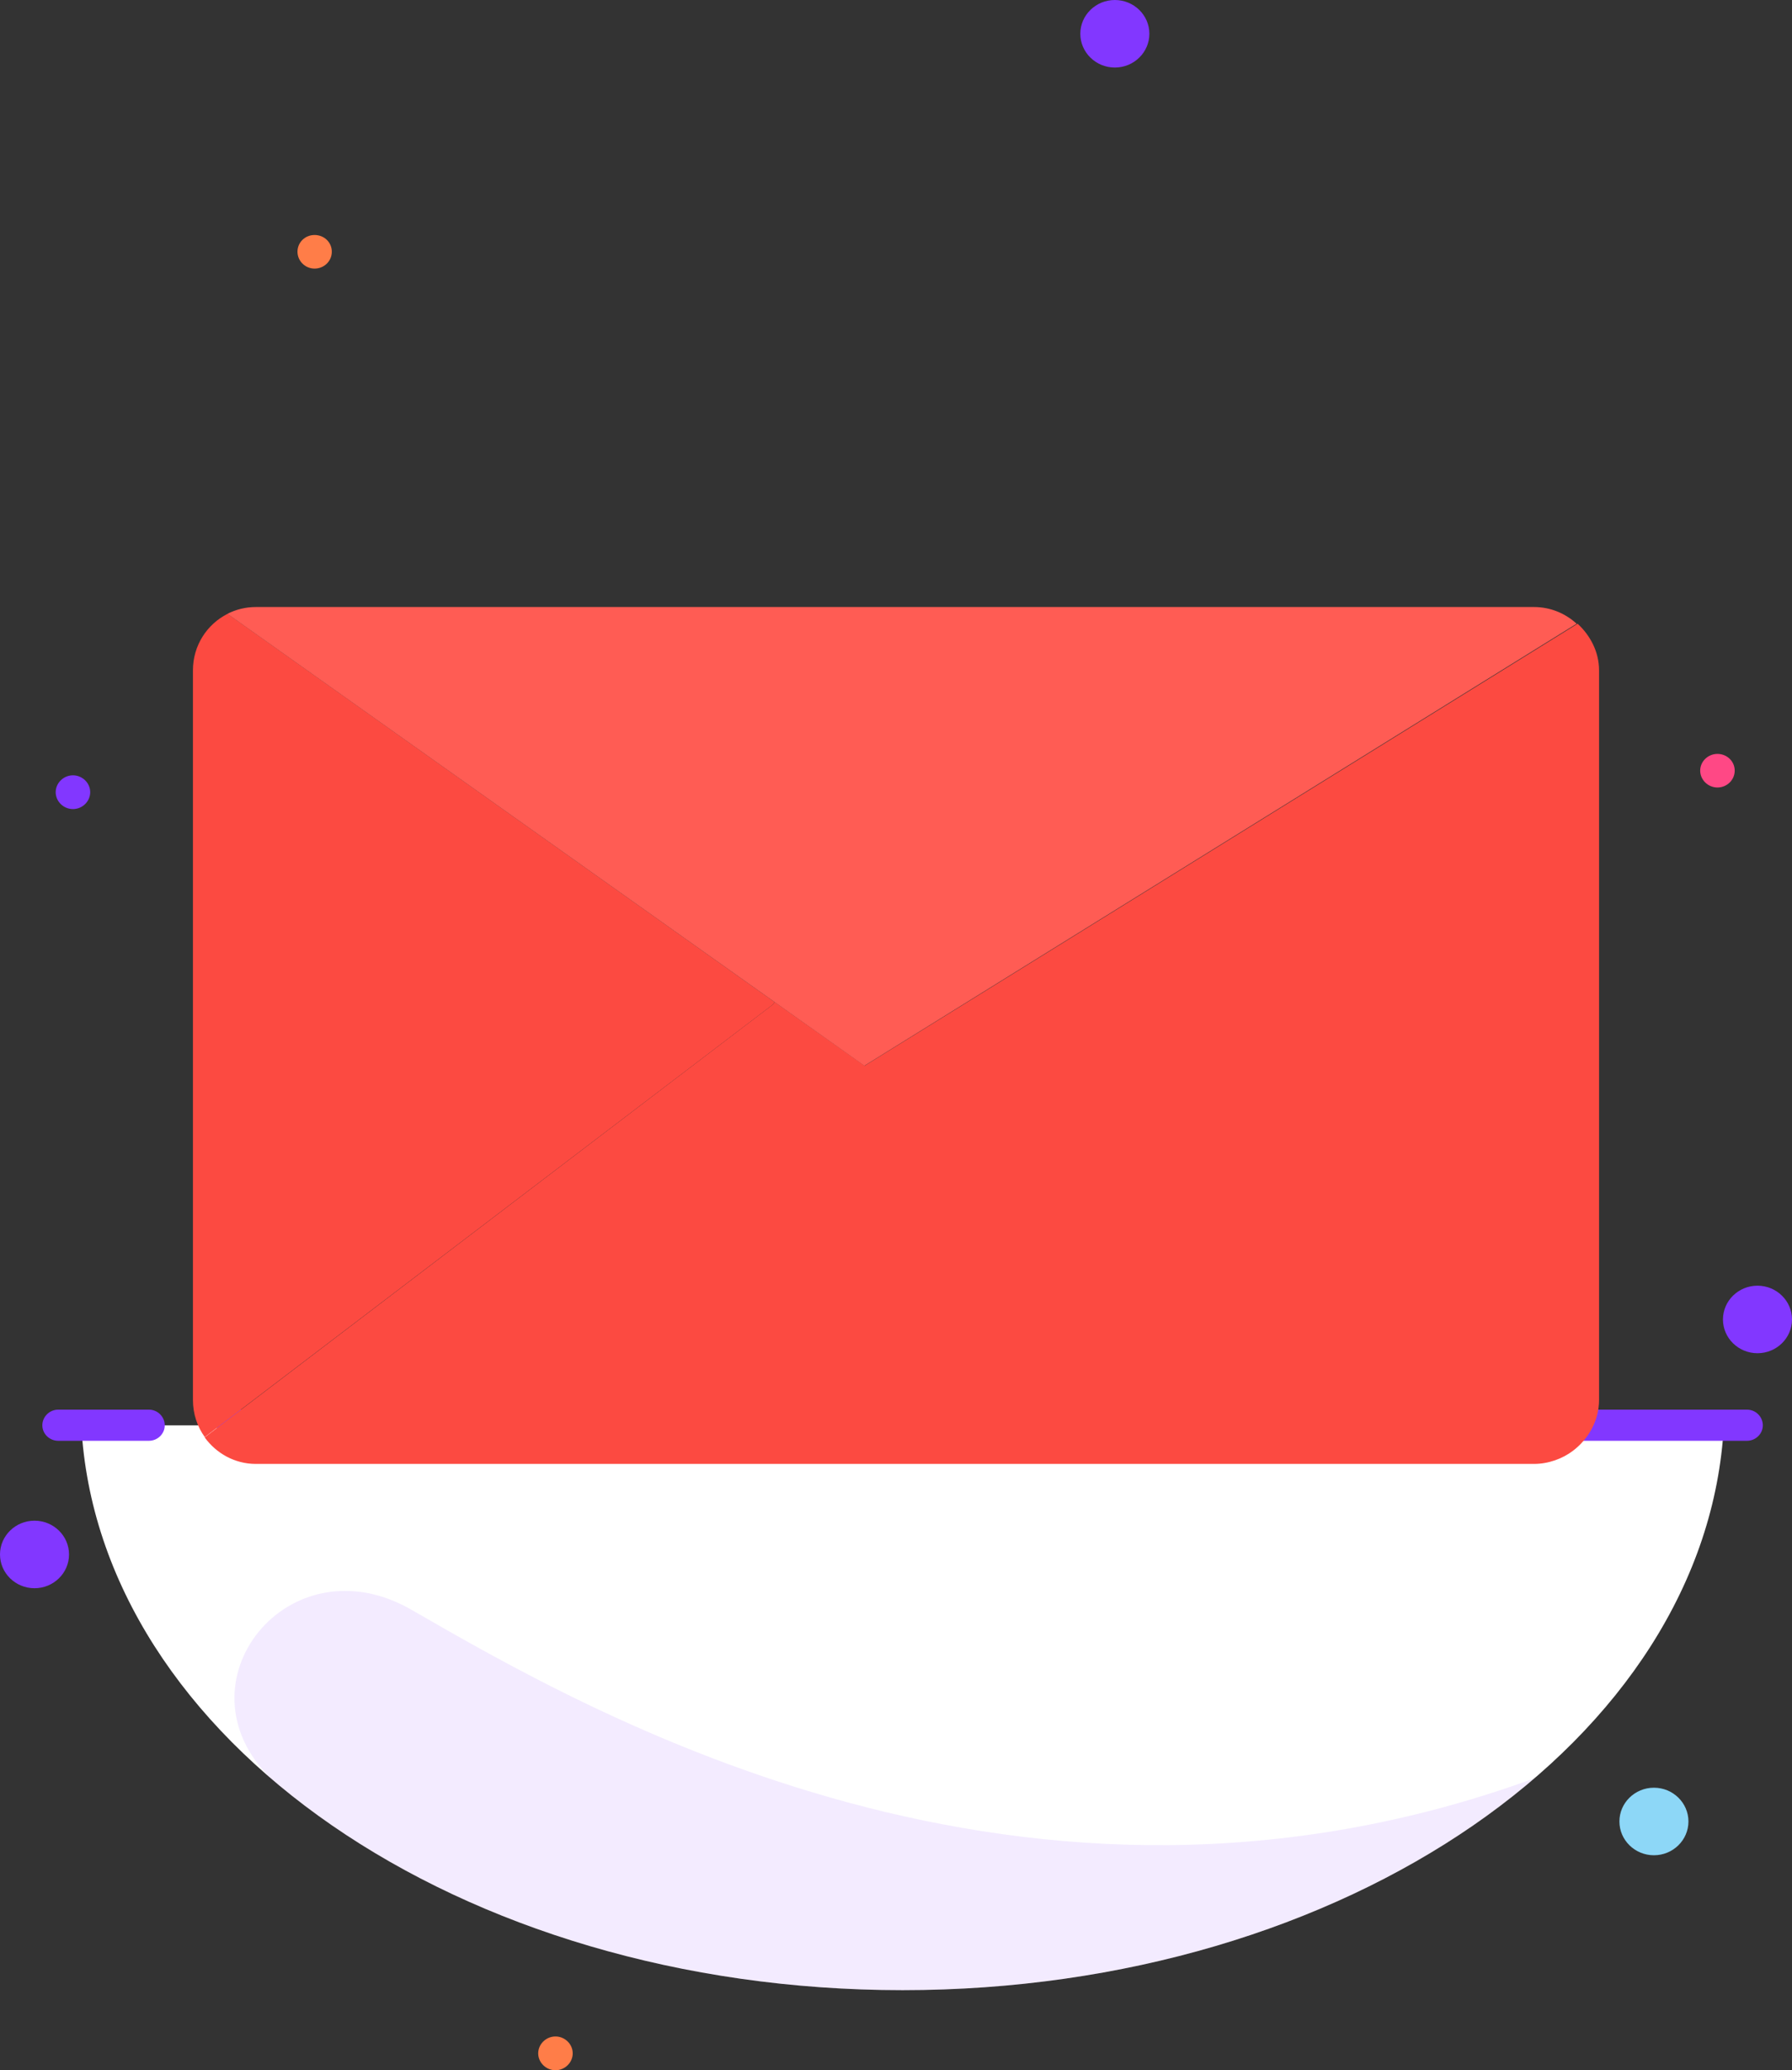 <svg width="142" height="164" viewBox="0 0 142 164" fill="none" xmlns="http://www.w3.org/2000/svg">
<rect x="0" y="0" width="142" height="164" fill="#333333" stroke="none"/>
<g clip-path="url(#clip0_4791_9758)">
<path fill-rule="evenodd" clip-rule="evenodd" d="M71.522 157.657C106.655 157.657 135.275 137.772 136.6 112.91H6.443C7.769 137.773 36.403 157.657 71.522 157.657H71.522Z" fill="white"/>
<path fill-rule="evenodd" clip-rule="evenodd" d="M18.412 111.669H138.433C139.124 111.669 139.688 112.234 139.688 112.91C139.688 113.586 139.124 114.137 138.433 114.137H18.412C17.722 114.137 17.157 113.586 17.157 112.91C17.157 112.234 17.722 111.669 18.412 111.669ZM11.8 111.669H4.61C3.92 111.669 3.355 112.234 3.355 112.91C3.355 113.586 3.92 114.137 4.61 114.137H11.8C12.491 114.137 13.055 113.586 13.055 112.91C13.055 112.234 12.491 111.669 11.8 111.669Z" fill="#8237FF"/>
<path fill-rule="evenodd" clip-rule="evenodd" d="M2.735 125.817C4.243 125.817 5.47 124.617 5.47 123.141C5.47 121.665 4.243 120.466 2.735 120.466C1.227 120.466 0 121.665 0 123.141C0 124.617 1.227 125.817 2.735 125.817Z" fill="#8237FF"/>
<path fill-rule="evenodd" clip-rule="evenodd" d="M139.265 107.2C140.773 107.2 142 106.001 142 104.525C142 103.049 140.773 101.85 139.265 101.85C137.756 101.85 136.529 103.05 136.529 104.525C136.529 106 137.756 107.2 139.265 107.2Z" fill="#8237FF"/>
<path fill-rule="evenodd" clip-rule="evenodd" d="M44.016 164C44.763 164 45.383 163.393 45.383 162.663C45.383 161.932 44.763 161.325 44.016 161.325C43.269 161.325 42.648 161.932 42.648 162.663C42.648 163.393 43.268 164 44.016 164Z" fill="#FF7D48"/>
<path fill-rule="evenodd" clip-rule="evenodd" d="M131.059 146.97C132.568 146.97 133.794 145.77 133.794 144.294C133.794 142.819 132.568 141.619 131.059 141.619C129.551 141.619 128.324 142.819 128.324 144.294C128.324 145.77 129.551 146.97 131.059 146.97Z" fill="#8DD7F7"/>
<path opacity="0.1" fill-rule="evenodd" clip-rule="evenodd" d="M121.585 140.875C109.644 151.12 91.654 157.657 71.522 157.657C51.389 157.657 33.399 151.12 21.458 140.875C13.761 133.345 22.868 121.914 32.61 127.526C46.849 135.731 81.165 155.63 121.585 140.875Z" fill="#8237FF"/>
<path fill-rule="evenodd" clip-rule="evenodd" d="M24.926 21.277C25.687 21.277 26.293 20.684 26.293 19.94C26.293 19.195 25.687 18.616 24.926 18.616C24.165 18.616 23.573 19.209 23.573 19.94C23.573 20.671 24.179 21.277 24.926 21.277Z" fill="#FF7D48"/>
<path fill-rule="evenodd" clip-rule="evenodd" d="M136.092 62.384C136.84 62.384 137.46 61.791 137.46 61.047C137.46 60.302 136.84 59.723 136.092 59.723C135.345 59.723 134.725 60.316 134.725 61.047C134.725 61.778 135.345 62.384 136.092 62.384Z" fill="#FF4885"/>
<path fill-rule="evenodd" clip-rule="evenodd" d="M5.78 64.094C6.528 64.094 7.148 63.487 7.148 62.757C7.148 62.026 6.528 61.419 5.78 61.419C5.033 61.419 4.413 62.026 4.413 62.757C4.413 63.488 5.033 64.094 5.78 64.094Z" fill="#8237FF"/>
<path fill-rule="evenodd" clip-rule="evenodd" d="M88.341 5.35C89.85 5.35 91.077 4.151 91.077 2.675C91.077 1.2 89.85 0 88.341 0C86.833 0 85.606 1.2 85.606 2.675C85.606 4.151 86.833 5.35 88.341 5.35Z" fill="#8237FF"/>
<path d="M125.01 49.411L77.691 78.743L68.512 84.427L61.386 79.381L61.239 79.582L16.218 113.866C17.128 115.124 18.598 115.968 20.268 115.968H121.556C122.693 115.968 123.813 115.562 124.652 114.922C125.855 114.007 126.711 112.542 126.711 110.914V53.096C126.711 51.635 126.005 50.324 125.01 49.411H125.01Z" fill="#FC4A41"/>
<path d="M61.377 79.381L18.031 48.627C16.398 49.452 15.289 51.14 15.289 53.095V110.914C15.289 112.008 15.634 113.018 16.226 113.843L61.24 79.582L61.377 79.38V79.381Z" fill="#FC4A41"/>
<path d="M124.934 49.41L77.652 78.743L68.493 84.427L61.377 79.381L18.02 48.626C18.695 48.284 19.457 48.088 20.267 48.088H121.556C122.86 48.088 124.042 48.592 124.933 49.41H124.934Z" fill="#FF5C54"/>
</g>
<defs>
<clipPath id="clip0_4791_9758">
<rect width="142" height="164" fill="white"/>
</clipPath>
</defs>
</svg>
